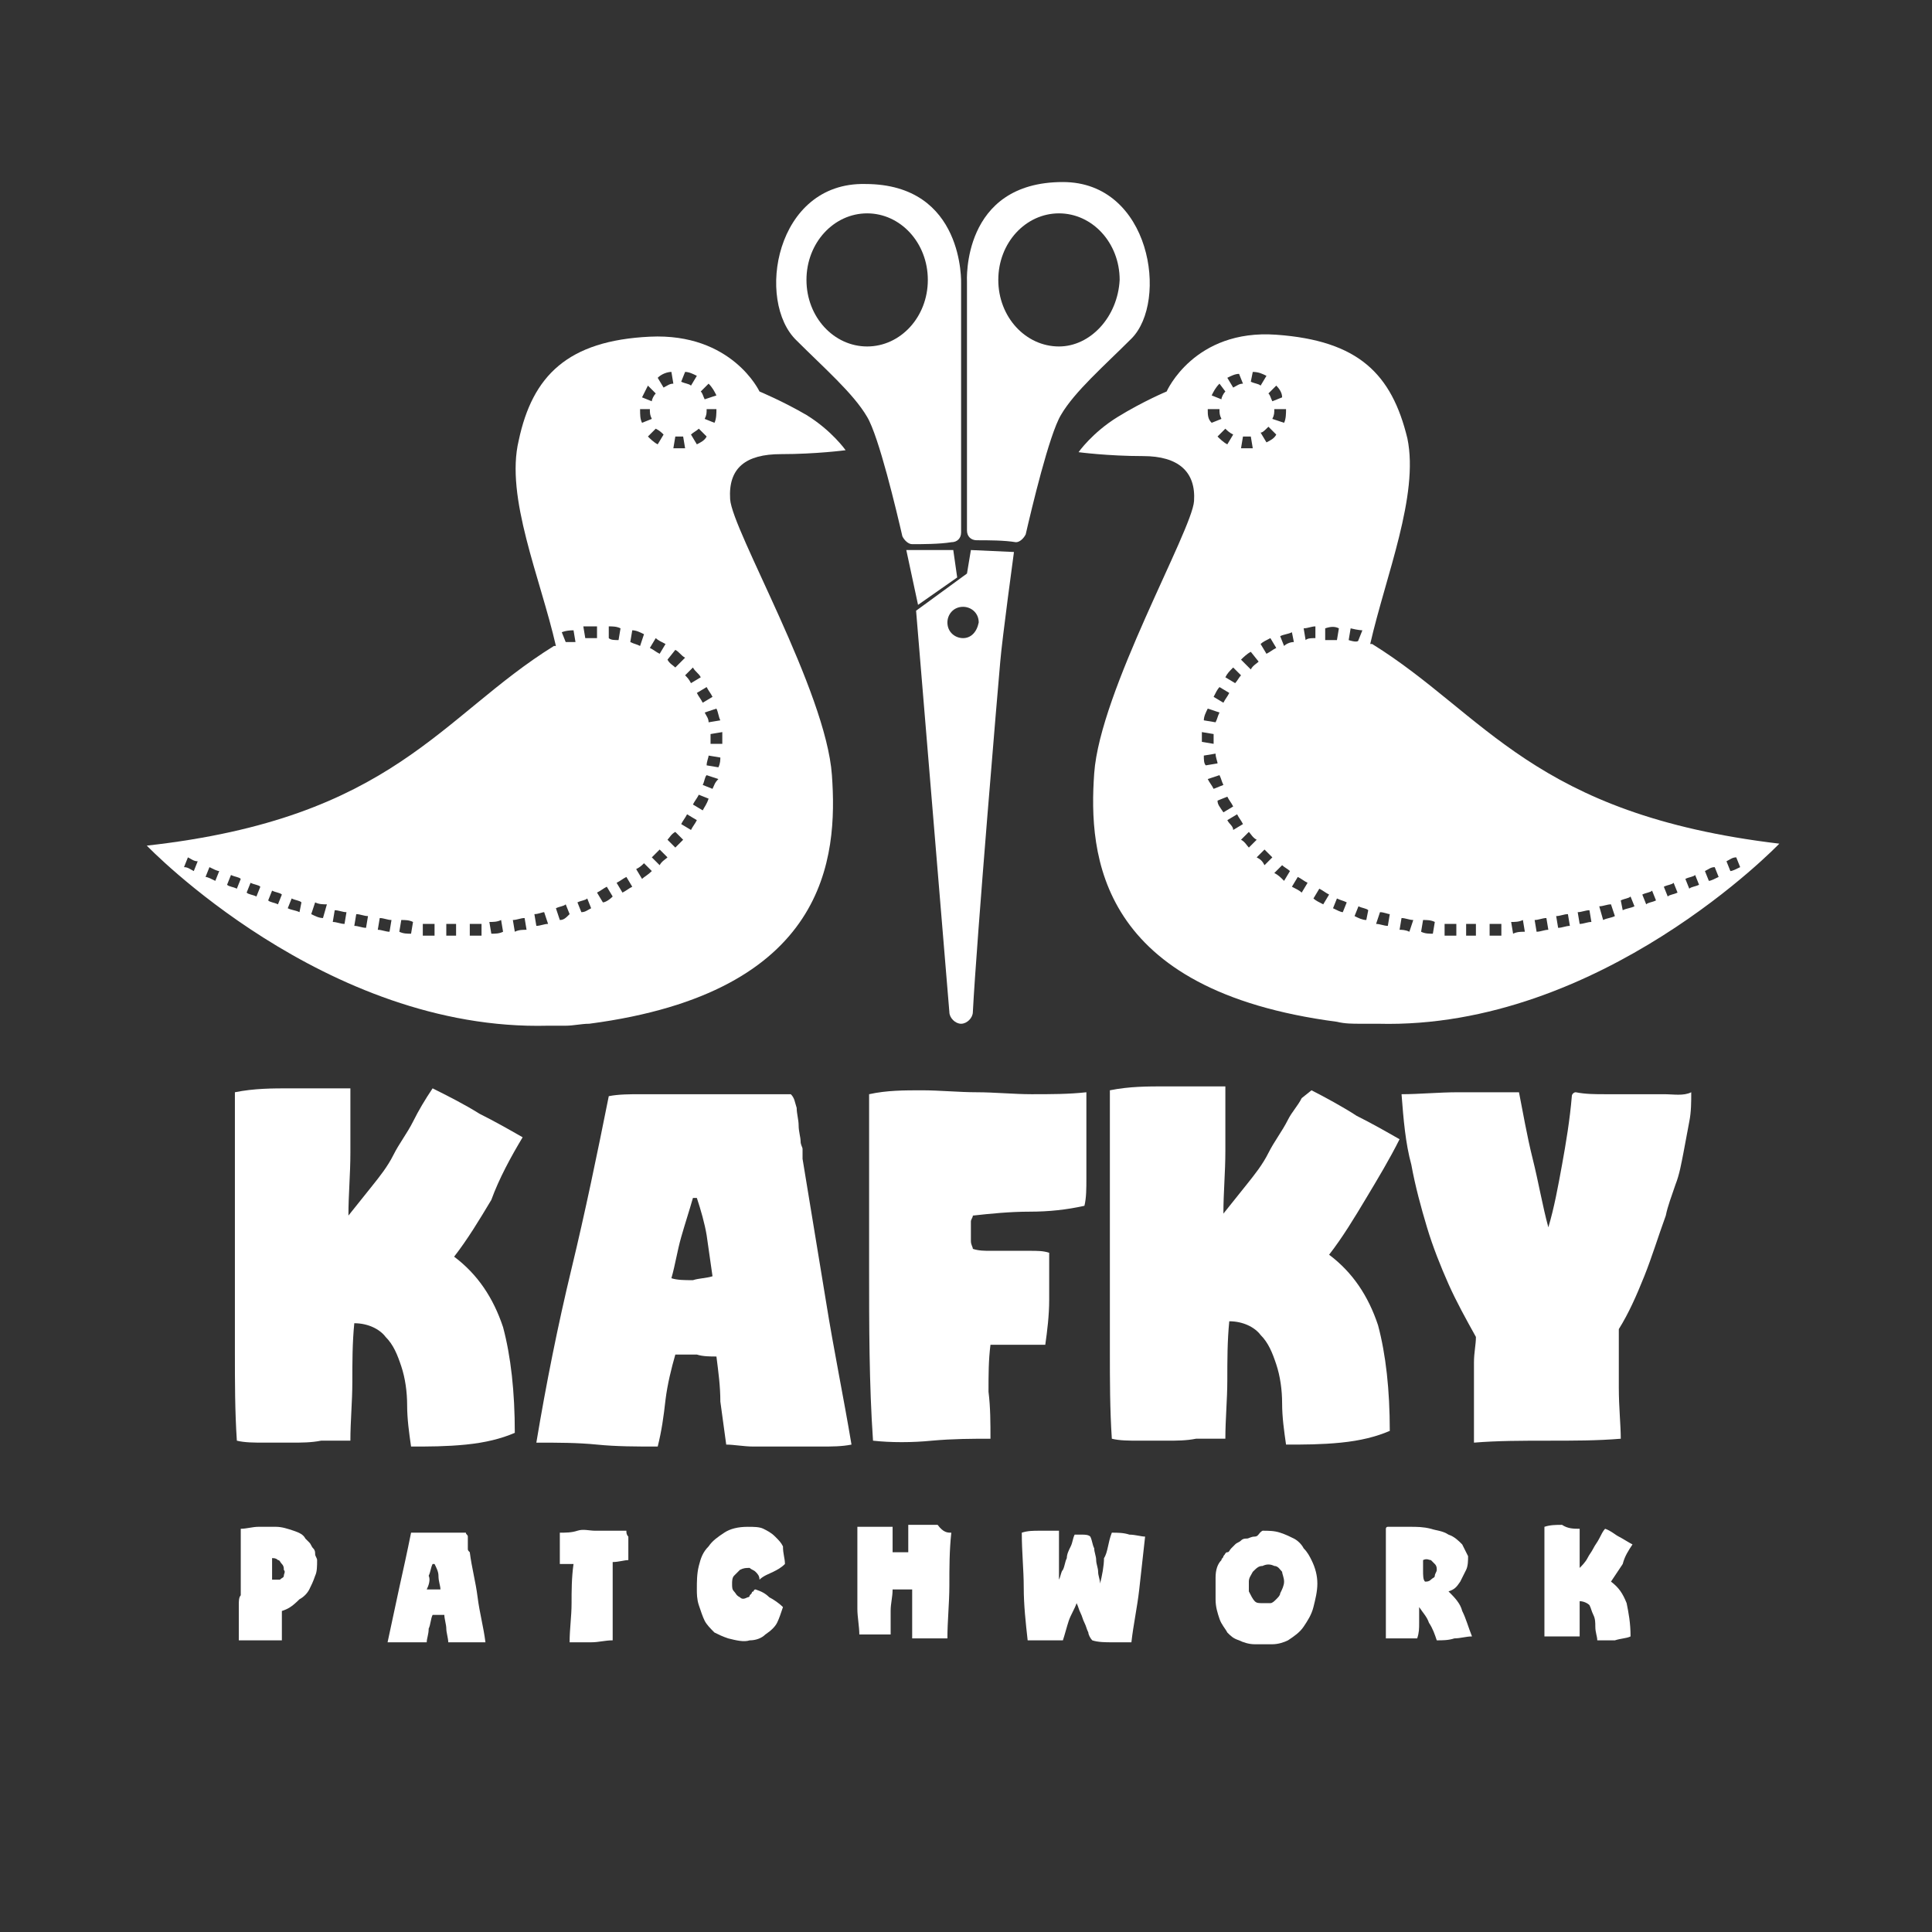 <svg xmlns="http://www.w3.org/2000/svg" xmlns:xlink="http://www.w3.org/1999/xlink" id="Layer_1" x="0px" y="0px" viewBox="0 0 98.7 98.7" style="enable-background:new 0 0 98.7 98.7;" xml:space="preserve"><rect x="0" y="0" width="98.7" height="98.7" fill="#333333" stroke="none"/><style type="text/css">	.st0{fill:#FFFFFF;}</style><path class="st0" d="M54.3,9.3c-5.2,0-4.9,5.1-4.9,5.1v12.7c0,0.3,0.2,0.5,0.5,0.5c0.6,0,1.4,0,2,0.1c0.2,0,0.4-0.2,0.5-0.4 c0.3-1.3,1.2-5.1,1.8-6.1c0.7-1.2,2.2-2.5,3.6-3.9C59.7,15.4,58.8,9.3,54.3,9.3z M54.1,17.7c-1.7,0-3.1-1.5-3.1-3.4s1.4-3.4,3.1-3.4 c1.7,0,3.1,1.5,3.1,3.4C57.1,16.2,55.7,17.7,54.1,17.7z"></path><path class="st0" d="M40.7,17.4c1.4,1.4,2.9,2.7,3.6,3.9c0.6,1,1.5,4.8,1.8,6.1c0.1,0.2,0.3,0.4,0.5,0.4c0.5,0,1.4,0,2-0.1 c0.3,0,0.5-0.2,0.5-0.5V14.5c0,0,0.2-5.1-4.9-5.1C39.6,9.3,38.6,15.4,40.7,17.4z M41.2,14.3c0-1.9,1.4-3.4,3.1-3.4 c1.7,0,3.1,1.5,3.1,3.4s-1.4,3.4-3.1,3.4C42.6,17.7,41.2,16.2,41.2,14.3z"></path><path class="st0" d="M66.5,56.1c-0.2,0.4-0.5,0.7-0.7,1.1c-0.3,0.6-0.7,1.1-1,1.7c-0.3,0.6-0.7,1.1-1.1,1.6s-0.8,1-1.2,1.5 c0-1.1,0.1-2.1,0.1-3.2c0-1.1,0-2.2,0-3.3c-1.1,0-2.1,0-3,0c-1,0-1.9,0-2.9,0.2c0,1.5,0,3,0,4.5s0,3,0,4.4c0,1.5,0,2.9,0,4.4 s0,3,0.1,4.5c0.4,0.1,0.9,0.1,1.4,0.1s1,0,1.4,0c0.5,0,1,0,1.5-0.1c0.5,0,1,0,1.5,0c0-1,0.1-2,0.1-3s0-2,0.1-3 c0.7,0,1.3,0.3,1.6,0.7c0.4,0.4,0.6,0.9,0.8,1.5c0.2,0.6,0.3,1.3,0.3,2s0.1,1.4,0.2,2.1c0.9,0,1.8,0,2.8-0.1s1.8-0.3,2.5-0.6 c0-2.1-0.2-3.9-0.6-5.4c-0.5-1.5-1.3-2.7-2.5-3.6c0.7-0.9,1.3-1.9,1.9-2.9s1.2-2,1.7-3c-0.7-0.4-1.4-0.8-2.2-1.2 c-0.6-0.4-1.7-1-2.3-1.3L66.5,56.1z"></path><path class="st0" d="M26.7,58.1c-0.7-0.4-1.4-0.8-2.2-1.2c-0.8-0.5-1.6-0.9-2.4-1.3c-0.4,0.6-0.7,1.1-1,1.7c-0.3,0.6-0.7,1.1-1,1.7 c-0.3,0.6-0.7,1.1-1.1,1.6s-0.8,1-1.2,1.5c0-1.1,0.1-2.1,0.1-3.2c0-1.1,0-2.2,0-3.3c-1.1,0-2.1,0-3,0c-1,0-1.9,0-2.9,0.2 c0,1.5,0,3,0,4.5s0,3,0,4.4c0,1.5,0,2.9,0,4.4s0,3,0.1,4.5c0.4,0.1,0.9,0.1,1.4,0.1s1,0,1.4,0c0.5,0,1,0,1.5-0.1c0.5,0,1,0,1.5,0 c0-1,0.1-2,0.1-3s0-2,0.1-3c0.7,0,1.3,0.3,1.6,0.7c0.4,0.4,0.6,0.9,0.8,1.5c0.2,0.6,0.3,1.3,0.3,2s0.1,1.4,0.2,2.1 c0.9,0,1.8,0,2.8-0.1s1.8-0.3,2.5-0.6c0-2.1-0.2-3.9-0.6-5.4c-0.5-1.5-1.3-2.7-2.5-3.6c0.7-0.9,1.3-1.9,1.9-2.9 C25.5,60.2,26.1,59.1,26.7,58.1z"></path><path class="st0" d="M42.2,66.5c-0.4-2.4-0.8-4.9-1.2-7.3v-0.1V59l0,0v-0.1v-0.1v-0.1c0-0.1-0.1-0.2-0.1-0.4s-0.1-0.5-0.1-0.8 s-0.1-0.6-0.1-0.9c-0.1-0.3-0.1-0.5-0.3-0.7c-0.7,0-1.4,0-2.2,0s-1.6,0-2.4,0c-0.7,0-1.5,0-2.2,0h-0.9c-0.5,0-1.1,0-1.6,0.1 c-0.6,3-1.2,5.9-1.9,8.8c-0.7,2.9-1.3,5.9-1.8,8.9c1.1,0,2.1,0,3.1,0.1s2,0.1,3.1,0.1c0.2-0.8,0.3-1.5,0.4-2.4 c0.1-0.8,0.3-1.6,0.5-2.3c0.4,0,0.8,0,1.1,0c0.3,0.1,0.7,0.1,1,0.1c0.1,0.8,0.2,1.5,0.2,2.3c0.1,0.7,0.2,1.5,0.3,2.2 c0.4,0,0.9,0.1,1.4,0.1s1.1,0,1.7,0c0.6,0,1.1,0,1.7,0c0.6,0,1.1,0,1.6-0.1C43.1,71.4,42.6,69,42.2,66.5z M35.4,65.4 c-0.4,0-0.8,0-1.1-0.1c0.2-0.7,0.3-1.4,0.5-2.1c0.2-0.7,0.4-1.3,0.6-2h0.2c0.2,0.6,0.4,1.3,0.5,1.9c0.1,0.7,0.2,1.4,0.3,2.1 C36.1,65.3,35.7,65.3,35.4,65.4z"></path><path class="st0" d="M55.5,55.8c-0.9,0.1-1.8,0.1-2.8,0.1c-0.9,0-1.9-0.1-2.8-0.1c-0.9,0-1.9-0.1-2.8-0.1c-0.9,0-1.8,0-2.7,0.2 c0,3,0,6,0,8.9s0,5.9,0.2,8.8c0.9,0.1,2,0.1,3,0c1.1-0.1,2.1-0.1,3-0.1c0-0.8,0-1.6-0.1-2.4c0-0.9,0-1.6,0.1-2.4c0.5,0,1,0,1.5,0 c0.4,0,0.9,0,1.3,0c0.1-0.7,0.2-1.5,0.2-2.3c0-0.9,0-1.7,0-2.4c-0.3-0.1-0.6-0.1-1-0.1c-0.3,0-0.7,0-1,0s-0.7,0-1,0s-0.6,0-0.9-0.1 c0-0.1-0.1-0.2-0.1-0.4s0-0.3,0-0.5s0-0.3,0-0.5c0-0.1,0.1-0.2,0.1-0.3c0.9-0.1,1.9-0.2,2.9-0.2s1.9-0.1,2.8-0.3 c0.1-0.4,0.1-0.9,0.1-1.4s0-1,0-1.5s0-1,0-1.6C55.5,56.8,55.5,56.3,55.5,55.8z"></path><path class="st0" d="M85,55.9c-0.5,0-1,0-1.5,0s-1,0-1.5,0s-1,0-1.5-0.1c-0.1,0-0.2,0.1-0.2,0.2c-0.1,1.2-0.3,2.4-0.5,3.5 s-0.4,2.2-0.7,3.2c-0.3-1.1-0.5-2.3-0.8-3.5s-0.5-2.4-0.7-3.4c-1.1,0-2.1,0-3.1,0s-2,0.1-2.9,0.1c0.1,1.3,0.2,2.5,0.5,3.6 c0.2,1.1,0.5,2.2,0.8,3.2s0.7,2,1.1,2.9s0.9,1.8,1.4,2.7c0,0.4-0.1,0.8-0.1,1.3s0,0.9,0,1.4s0,1,0,1.4c0,0.5,0,0.9,0,1.3 c1.2-0.1,2.5-0.1,3.8-0.1s2.5,0,3.7-0.1c0-0.7-0.1-1.6-0.1-2.6s0-2,0-3c0.5-0.8,0.9-1.7,1.3-2.7s0.7-2,1.1-3.1 c0.1-0.5,0.3-1,0.5-1.6c0.2-0.5,0.3-1.1,0.4-1.6s0.2-1.1,0.3-1.6c0.1-0.5,0.1-1,0.1-1.5C86,56,85.5,55.9,85,55.9z"></path><g>	<path class="st0" d="M14.4,82.3c0,0.3,0,0.5,0,0.8s0,0.5,0,0.7c-0.4,0-0.7,0-1.1,0c-0.4,0-0.7,0-1.1,0c0-0.2,0-0.4,0-0.6  s0-0.4,0-0.6s0-0.4,0-0.6s0-0.4,0.1-0.5c0-0.2,0-0.5,0-0.8s0-0.6,0-0.9s0-0.6,0-0.9s0-0.6,0-0.8c0.3,0,0.6-0.1,0.9-0.1  c0.3,0,0.6,0,0.9,0c0.3,0,0.6,0.1,0.9,0.2c0.3,0.1,0.5,0.2,0.6,0.4c0.1,0.1,0.1,0.1,0.2,0.2c0.1,0.1,0.1,0.2,0.2,0.3  c0.1,0.1,0.1,0.2,0.1,0.3c0,0.1,0.1,0.2,0.1,0.3c0,0.3,0,0.6-0.1,0.8c-0.1,0.3-0.2,0.5-0.3,0.7s-0.3,0.4-0.5,0.5  C14.9,82.1,14.7,82.2,14.4,82.3z M13.9,80.7c0.2,0,0.3,0,0.4,0c0.1-0.1,0.2-0.1,0.2-0.2s0.1-0.2,0-0.3c0-0.1,0-0.2-0.1-0.3  c-0.1-0.1-0.1-0.2-0.2-0.2c-0.1-0.1-0.2-0.1-0.3-0.1c0,0.2,0,0.4,0,0.6C13.9,80.3,13.9,80.5,13.9,80.7z"></path>	<path class="st0" d="M24,79.3c0.1,0.8,0.3,1.5,0.4,2.3s0.3,1.5,0.4,2.3c-0.2,0-0.3,0-0.5,0s-0.4,0-0.5,0c-0.2,0-0.4,0-0.5,0  s-0.3,0-0.4,0c0-0.2-0.1-0.5-0.1-0.7s-0.1-0.5-0.1-0.7c-0.1,0-0.2,0-0.3,0c-0.1,0-0.2,0-0.3,0C22,82.7,22,83,21.9,83.2  c0,0.3-0.1,0.5-0.1,0.7c-0.3,0-0.7,0-1,0s-0.6,0-1,0c0.2-0.9,0.4-1.9,0.6-2.8s0.4-1.8,0.6-2.8c0.2,0,0.5,0,0.7,0s0.5,0,0.7,0  s0.5,0,0.7,0s0.5,0,0.7,0c0,0.1,0.1,0.1,0.1,0.2s0,0.2,0,0.3c0,0.1,0,0.2,0,0.2c0,0.1,0,0.1,0,0.1l0,0l0,0  C23.9,79.2,23.9,79.2,24,79.3L24,79.3C23.9,79.2,23.9,79.2,24,79.3L24,79.3z M21.8,81.2c0.1,0,0.2,0,0.3,0c0.1,0,0.2,0,0.4,0  c0-0.2-0.1-0.4-0.1-0.7c0-0.2-0.1-0.4-0.2-0.6h-0.1c-0.1,0.2-0.1,0.4-0.2,0.6C22,80.7,21.9,81,21.8,81.2z"></path>	<path class="st0" d="M32,78.2c0,0.1,0,0.2,0.1,0.3c0,0.1,0,0.3,0,0.4s0,0.3,0,0.4s0,0.2,0,0.4c-0.2,0-0.5,0.1-0.8,0.1  c0,0.3,0,0.7,0,1s0,0.7,0,1s0,0.7,0,1s0,0.7,0,1c-0.4,0-0.7,0.1-1.1,0.1s-0.8,0-1.1,0c0-0.7,0.1-1.3,0.1-2c0-0.6,0-1.3,0.1-2  c-0.1,0-0.2,0-0.4,0c-0.1,0-0.2,0-0.3,0c0-0.3,0-0.5,0-0.8s0-0.6,0-0.8c0.3,0,0.6,0,0.9-0.1s0.6,0,0.9,0s0.6,0,0.9,0  C31.4,78.2,31.7,78.2,32,78.2z"></path>	<path class="st0" d="M40.1,79.9c-0.2,0.2-0.4,0.3-0.6,0.4c-0.2,0.1-0.5,0.2-0.7,0.4c0-0.2-0.1-0.3-0.2-0.4  c-0.1-0.1-0.2-0.1-0.3-0.2c-0.2,0-0.3,0-0.5,0.1c-0.1,0.1-0.2,0.2-0.3,0.3c-0.1,0.1-0.1,0.3-0.1,0.4c0,0.2,0,0.3,0.1,0.4  s0.1,0.2,0.3,0.3c0.1,0.1,0.2,0.1,0.4,0c0,0,0.1,0,0.1-0.1l0.1-0.1c0,0,0-0.1,0.1-0.1c0,0,0-0.1,0.1-0.1c0.3,0.1,0.5,0.2,0.7,0.4  c0.2,0.1,0.5,0.3,0.7,0.5c-0.1,0.3-0.2,0.6-0.3,0.8c-0.1,0.2-0.3,0.4-0.6,0.6c-0.2,0.2-0.5,0.3-0.8,0.3c-0.3,0.1-0.7,0-1.1-0.1  c-0.3-0.1-0.5-0.2-0.7-0.3c-0.2-0.2-0.4-0.4-0.5-0.6s-0.2-0.5-0.3-0.8s-0.1-0.6-0.1-0.8c0-0.4,0-0.8,0.1-1.2c0.1-0.4,0.2-0.7,0.5-1  c0.2-0.3,0.5-0.5,0.8-0.7s0.7-0.3,1.2-0.3c0.3,0,0.6,0,0.8,0.1s0.4,0.2,0.6,0.4c0.2,0.2,0.3,0.3,0.4,0.5  C40,79.4,40.1,79.6,40.1,79.9z"></path>	<path class="st0" d="M48.6,78.3c-0.1,0.9-0.1,1.8-0.1,2.7c0,0.9-0.1,1.8-0.1,2.7c-0.3,0-0.5,0-0.9,0c-0.3,0-0.6,0-0.9,0  c0-0.4,0-0.8,0-1.2c0-0.4,0-0.8,0-1.3c-0.2,0-0.3,0-0.5,0c-0.1,0-0.3,0-0.5,0c0,0.4-0.1,0.7-0.1,1.1s0,0.8,0,1.2  c-0.3,0-0.6,0-0.8,0c-0.3,0-0.5,0-0.8,0c0-0.4-0.1-0.9-0.1-1.3c0-0.5,0-0.9,0-1.4s0-0.9,0-1.4s0-0.9,0-1.4h1.8c0,0.2,0,0.4,0,0.6  s0,0.4,0,0.7c0.2,0,0.3,0,0.4,0c0.1,0,0.3,0,0.4,0c0-0.1,0-0.2,0-0.3c0-0.1,0-0.3,0-0.4s0-0.3,0-0.4s0-0.2,0-0.3c0.2,0,0.3,0,0.5,0  s0.4,0,0.5,0c0.2,0,0.4,0,0.5,0C48.2,78.3,48.4,78.3,48.6,78.3z"></path>	<path class="st0" d="M56.8,78.3c0.3,0,0.6,0,0.9,0.1c0.3,0,0.6,0.1,0.8,0.1c-0.1,0.9-0.2,1.8-0.3,2.7c-0.1,0.9-0.3,1.8-0.4,2.7  c-0.3,0-0.7,0-1,0s-0.7,0-1-0.1c-0.1-0.1-0.2-0.3-0.2-0.4c-0.1-0.2-0.1-0.3-0.2-0.5c-0.1-0.2-0.1-0.3-0.2-0.5  c-0.1-0.2-0.1-0.3-0.2-0.5c-0.1,0.3-0.3,0.6-0.4,0.9c-0.1,0.3-0.2,0.7-0.3,1c-0.3,0-0.6,0-0.9,0c-0.3,0-0.6,0-0.9,0  c-0.1-0.9-0.2-1.8-0.2-2.7c0-0.9-0.1-1.8-0.1-2.8c0.3-0.1,0.6-0.1,0.9-0.1s0.7,0,1,0c0,0.2,0,0.4,0,0.6s0,0.4,0,0.7  c0,0.2,0,0.4,0,0.6s0,0.4,0,0.6c0.1-0.2,0.1-0.4,0.2-0.5c0.1-0.2,0.1-0.4,0.2-0.6c0-0.2,0.1-0.4,0.2-0.6c0.1-0.2,0.1-0.4,0.2-0.6  c0.2,0,0.3,0,0.4,0c0.1,0,0.3,0,0.4,0.1c0.1,0.2,0.1,0.4,0.2,0.6c0,0.2,0.1,0.4,0.1,0.6s0.1,0.4,0.1,0.6s0.1,0.4,0.1,0.6  c0.1-0.4,0.2-0.9,0.2-1.3C56.6,79.3,56.6,78.8,56.8,78.3C56.7,78.3,56.7,78.3,56.8,78.3z"></path>	<path class="st0" d="M64.5,78.2c0.3,0,0.6,0,0.9,0.1s0.5,0.2,0.7,0.3c0.2,0.1,0.4,0.3,0.5,0.5c0.2,0.2,0.3,0.4,0.4,0.6  c0.2,0.4,0.3,0.8,0.3,1.2c0,0.4-0.1,0.8-0.2,1.2c-0.1,0.4-0.3,0.7-0.5,1s-0.5,0.5-0.8,0.7C65.6,83.9,65.3,84,65,84s-0.6,0-0.9,0  c-0.3,0-0.6-0.1-0.8-0.2c-0.3-0.1-0.4-0.2-0.6-0.4c-0.1-0.2-0.3-0.4-0.4-0.7c-0.1-0.3-0.2-0.6-0.2-1s0-0.7,0-1.1s0.1-0.7,0.3-0.9  c0-0.1,0.1-0.1,0.1-0.2c0.1-0.1,0.1-0.2,0.2-0.2s0.1-0.1,0.2-0.2s0.1-0.1,0.2-0.2c0.1-0.1,0.2-0.1,0.3-0.2s0.2-0.1,0.3-0.1  s0.2-0.1,0.4-0.1C64.3,78.5,64.3,78.3,64.5,78.2z M64.1,81.8c0.1,0.1,0.2,0.1,0.4,0.1c0.1,0,0.3,0,0.4,0s0.2-0.1,0.3-0.2  c0.1-0.1,0.2-0.2,0.2-0.3c0.1-0.2,0.2-0.4,0.2-0.6s-0.1-0.4-0.1-0.5c-0.1-0.1-0.2-0.3-0.4-0.3c-0.2-0.1-0.4-0.1-0.6,0  c-0.2,0-0.3,0.1-0.5,0.3c-0.1,0.2-0.2,0.3-0.2,0.5s0,0.4,0,0.5C63.9,81.5,64,81.7,64.1,81.8z"></path>	<path class="st0" d="M74,81.3c0.3,0.3,0.6,0.6,0.7,1c0.2,0.4,0.3,0.8,0.5,1.3c-0.3,0-0.6,0.1-0.9,0.1c-0.3,0.1-0.6,0.1-0.9,0.1  c-0.1-0.3-0.2-0.6-0.4-0.9c-0.1-0.3-0.3-0.5-0.5-0.8c0,0.3,0,0.5,0,0.8s0,0.5-0.1,0.8c-0.1,0-0.3,0-0.4,0s-0.3,0-0.4,0  s-0.3,0-0.4,0s-0.3,0-0.4,0c0-0.4,0-0.9,0-1.4s0-0.9,0-1.4s0-1,0-1.4c0-0.5,0-0.9,0-1.4c0,0,0-0.1,0.1-0.1c0.3,0,0.7,0,1.1,0  s0.7,0,1.1,0.1c0.3,0.1,0.6,0.1,0.9,0.3c0.3,0.1,0.5,0.3,0.7,0.5c0.1,0.2,0.2,0.4,0.3,0.6c0,0.2,0,0.5-0.1,0.7s-0.2,0.4-0.3,0.6  C74.4,81.1,74.3,81.2,74,81.3z M72.8,80.8c0.1,0,0.2,0,0.3-0.1c0.1-0.1,0.2-0.1,0.2-0.2s0.1-0.2,0.1-0.3c0-0.1,0-0.2-0.1-0.3  c-0.1-0.1-0.1-0.1-0.2-0.2c-0.1,0-0.2-0.1-0.4,0c0,0.2,0,0.4,0,0.5C72.7,80.5,72.7,80.7,72.8,80.8z"></path>	<path class="st0" d="M80.7,78.1c0,0.4,0,0.7,0,1s0,0.7,0,1c0.1-0.1,0.3-0.3,0.4-0.5s0.2-0.3,0.3-0.5c0.1-0.2,0.2-0.3,0.3-0.5  c0.1-0.2,0.2-0.4,0.3-0.5c0.3,0.1,0.5,0.3,0.7,0.4s0.5,0.3,0.7,0.4c-0.2,0.3-0.4,0.6-0.5,1c-0.2,0.3-0.4,0.6-0.6,0.9  c0.4,0.3,0.6,0.6,0.8,1.1c0.1,0.5,0.2,1,0.2,1.7c-0.2,0.1-0.5,0.1-0.8,0.2c-0.3,0-0.6,0-0.9,0c0-0.2-0.1-0.4-0.1-0.7  c0-0.2,0-0.4-0.1-0.6s-0.1-0.3-0.2-0.5c-0.1-0.1-0.3-0.2-0.5-0.2c0,0.3,0,0.6,0,0.9s0,0.6,0,0.9c-0.2,0-0.3,0-0.5,0s-0.3,0-0.5,0  s-0.3,0-0.4,0s-0.3,0-0.4,0c0-0.5,0-0.9,0-1.4s0-0.9,0-1.4s0-0.9,0-1.4s0-0.9,0-1.4c0.3-0.1,0.6-0.1,0.9-0.1  C80.1,78.1,80.4,78.1,80.7,78.1z"></path></g><path class="st0" d="M37.3,25.5c-0.1-1.6,0.8-2.3,2.6-2.3s3.3-0.2,3.3-0.2s-0.7-1-2-1.8C40,20.5,38.8,20,38.8,20s-1.4-3-5.6-2.8 s-6,2-6.7,5.3c-0.7,2.9,1.1,7,1.9,10.5h-0.1c-5.8,3.6-8.2,8.8-20.8,10.2c0,0,9.1,9.5,20.5,9.2h0.9c0.4,0,0.8-0.1,1.2-0.1 c12.2-1.6,12.7-8.5,12.4-12.7C42.2,35.3,37.4,27.1,37.3,25.5z M9.9,44.5c-0.2-0.1-0.3-0.2-0.5-0.2l0.2-0.5c0.2,0.1,0.3,0.2,0.5,0.2 L9.9,44.5z M11,45c-0.2-0.1-0.4-0.2-0.5-0.2l0.2-0.5c0.2,0.1,0.4,0.2,0.5,0.2L11,45z M12.1,45.4c-0.2-0.1-0.4-0.1-0.5-0.2l0.2-0.5 c0.2,0.1,0.4,0.1,0.5,0.2L12.1,45.4z M13.1,45.8c-0.2-0.1-0.4-0.1-0.5-0.2l0.2-0.5c0.2,0.1,0.4,0.1,0.5,0.2L13.1,45.8z M14.2,46.2 c-0.2-0.1-0.4-0.1-0.5-0.2l0.2-0.5c0.2,0.1,0.4,0.1,0.5,0.2L14.2,46.2z M15.3,46.6c-0.2-0.1-0.4-0.1-0.6-0.2l0.2-0.5 c0.2,0.1,0.4,0.1,0.5,0.2L15.3,46.6z M16.5,46.9c-0.2,0-0.4-0.1-0.6-0.2l0.2-0.6c0.2,0.1,0.4,0.1,0.6,0.1L16.5,46.9z M17.6,47.2 c-0.2,0-0.4-0.1-0.6-0.1l0.1-0.6c0.2,0,0.4,0.1,0.6,0.1L17.6,47.2z M18.7,47.4c-0.2,0-0.4-0.1-0.6-0.1l0.1-0.6 c0.2,0,0.4,0.1,0.6,0.1L18.7,47.4z M19.9,47.6c-0.2,0-0.4-0.1-0.6-0.1l0.1-0.6c0.2,0,0.4,0.1,0.6,0.1L19.9,47.6z M21,47.7 c-0.2,0-0.4,0-0.6-0.1l0.1-0.6c0.2,0,0.4,0,0.6,0.1L21,47.7z M22.2,47.8c-0.2,0-0.4,0-0.6,0v-0.6c0.2,0,0.4,0,0.6,0V47.8z  M23.1,47.8c-0.1,0-0.2,0-0.3,0v-0.6c0.1,0,0.2,0,0.3,0c0.1,0,0.2,0,0.2,0v0.6C23.3,47.8,23.2,47.8,23.1,47.8z M24,47.8v-0.6 c0.2,0,0.4,0,0.6,0v0.6C24.4,47.8,24.2,47.8,24,47.8z M25.1,47.7L25,47.1c0.2,0,0.4,0,0.6-0.1l0.1,0.6 C25.5,47.7,25.3,47.7,25.1,47.7z M26.3,47.6L26.2,47c0.2,0,0.4-0.1,0.6-0.1l0.1,0.6C26.7,47.5,26.5,47.5,26.3,47.6z M27.4,47.3 l-0.1-0.6c0.2,0,0.4-0.1,0.5-0.1l0.2,0.6C27.8,47.2,27.6,47.3,27.4,47.3z M35.4,34.1c0.1,0.2,0.3,0.3,0.4,0.5l-0.5,0.3 c-0.1-0.2-0.2-0.3-0.3-0.4L35.4,34.1z M34.5,34.1c-0.1-0.1-0.3-0.2-0.4-0.4l0.4-0.5c0.2,0.1,0.3,0.3,0.5,0.4L34.5,34.1z M35.3,22.2 c0.1-0.1,0.3-0.2,0.4-0.3l0.4,0.4c-0.1,0.2-0.3,0.3-0.5,0.4L35.3,22.2z M36.1,35.1c0.1,0.2,0.2,0.3,0.3,0.5l-0.5,0.3 c-0.1-0.2-0.2-0.3-0.3-0.5L36.1,35.1z M36.6,36.2c0.1,0.2,0.1,0.4,0.2,0.6l-0.6,0.1c0-0.2-0.1-0.3-0.2-0.5L36.6,36.2z M36.6,20.9 c0,0.2,0,0.5-0.1,0.7L36,21.4c0.1-0.2,0.1-0.3,0.1-0.5H36.6L36.6,20.9z M36.2,19.6c0.2,0.2,0.3,0.4,0.4,0.6L36,20.4 c-0.1-0.2-0.1-0.3-0.2-0.4L36.2,19.6z M35,19c0.2,0,0.4,0.1,0.6,0.2l-0.3,0.5c-0.1-0.1-0.3-0.1-0.5-0.2L35,19z M34.9,22.3l0.1,0.6 c-0.1,0-0.2,0-0.3,0s-0.2,0-0.3,0l0.1-0.6C34.6,22.3,34.7,22.3,34.9,22.3z M34.3,19l0.1,0.6c-0.2,0-0.3,0.1-0.5,0.2l-0.3-0.5 C33.8,19.1,34.1,19,34.3,19z M33.9,22.2l-0.3,0.5c-0.2-0.1-0.4-0.3-0.5-0.4l0.4-0.4C33.7,22,33.8,22.1,33.9,22.2z M34,32.9l-0.3,0.5 c-0.2-0.1-0.3-0.2-0.5-0.3l0.3-0.5C33.6,32.7,33.8,32.8,34,32.9z M33.1,19.7l0.4,0.4c-0.1,0.1-0.2,0.3-0.2,0.4l-0.5-0.2 C32.9,20.1,33,19.9,33.1,19.7z M33.2,20.9c0,0.2,0,0.3,0.1,0.5l-0.5,0.2c-0.1-0.2-0.1-0.4-0.1-0.7H33.2z M32.3,32.2 c0.2,0,0.4,0.1,0.6,0.2L32.7,33c-0.2-0.1-0.3-0.1-0.5-0.2L32.3,32.2z M31.1,32c0.2,0,0.4,0,0.6,0.1l-0.1,0.6c-0.2,0-0.4,0-0.5-0.1 V32z M30.5,32v0.6c-0.2,0-0.4,0-0.6,0L29.8,32C30.1,32,30.3,32,30.5,32z M28.6,47l-0.2-0.6c0.2-0.1,0.4-0.1,0.5-0.2l0.2,0.5 C28.9,46.9,28.8,47,28.6,47z M28.9,32.8l-0.2-0.5c0,0,0.2-0.1,0.6-0.1l0.1,0.6C29.1,32.8,28.9,32.8,28.9,32.8z M29.7,46.6l-0.2-0.5 c0.2-0.1,0.4-0.1,0.5-0.2l0.2,0.5C30,46.5,29.9,46.6,29.7,46.6z M30.8,46.1l-0.3-0.5c0.2-0.1,0.3-0.2,0.5-0.3l0.3,0.5 C31.1,46,30.9,46.1,30.8,46.1z M31.8,45.6l-0.3-0.5c0.2-0.1,0.3-0.2,0.5-0.3l0.3,0.5C32.1,45.4,32,45.5,31.8,45.6z M32.8,44.9 l-0.3-0.5c0.2-0.1,0.3-0.2,0.4-0.3l0.4,0.4C33.1,44.7,32.9,44.8,32.8,44.9z M33.7,44.2l-0.4-0.4c0.1-0.1,0.3-0.3,0.4-0.4l0.4,0.4 C34,43.9,33.8,44,33.7,44.2z M34.5,43.3l-0.4-0.4c0.1-0.1,0.2-0.3,0.4-0.4l0.4,0.4C34.8,43,34.6,43.2,34.5,43.3z M35.3,42.4 l-0.5-0.3c0.1-0.2,0.2-0.3,0.3-0.5l0.5,0.3C35.5,42.1,35.4,42.2,35.3,42.4z M35.9,41.4l-0.5-0.3c0.1-0.2,0.2-0.3,0.3-0.5l0.5,0.2 C36.1,41.1,36,41.2,35.9,41.4z M36.4,40.3l-0.5-0.2c0.1-0.2,0.1-0.4,0.2-0.5l0.6,0.2C36.5,40,36.5,40.1,36.4,40.3z M36.7,39.2 l-0.6-0.1c0-0.2,0.1-0.4,0.1-0.5l0.6,0.1C36.8,38.8,36.8,39,36.7,39.2z M36.9,38h-0.6v-0.1c0-0.1,0-0.3,0-0.4l0.6-0.1 C36.9,37.6,36.9,37.7,36.9,38L36.9,38z"></path><path class="st0" d="M55.9,39.5c-0.3,4.2,0.2,11.1,12.4,12.7c0.4,0.1,0.8,0.1,1.2,0.1h0.9c11.4,0.3,20.5-9.2,20.5-9.2 c-12.6-1.5-15-6.6-20.8-10.2H70c0.8-3.5,2.5-7.6,1.9-10.5c-0.8-3.3-2.5-5-6.7-5.3S59.6,20,59.6,20s-1.2,0.5-2.5,1.3s-2,1.8-2,1.8 s1.5,0.2,3.3,0.2s2.7,0.8,2.6,2.3C60.9,27.1,56.2,35.3,55.9,39.5z M88.2,44c0.2-0.1,0.3-0.2,0.5-0.2l0.2,0.5 c-0.2,0.1-0.4,0.2-0.5,0.2L88.2,44z M87.1,44.5c0.2-0.1,0.3-0.2,0.5-0.2l0.2,0.5c-0.2,0.1-0.4,0.2-0.5,0.2L87.1,44.5z M86.1,44.9 c0.2-0.1,0.4-0.1,0.5-0.2l0.2,0.5c-0.2,0.1-0.4,0.1-0.5,0.2L86.1,44.9z M85,45.3c0.2-0.1,0.4-0.1,0.5-0.2l0.2,0.5 c-0.2,0.1-0.4,0.1-0.5,0.2L85,45.3z M83.9,45.7c0.2-0.1,0.4-0.1,0.5-0.2l0.2,0.5c-0.2,0.1-0.4,0.1-0.5,0.2L83.9,45.7z M82.8,46 c0.2-0.1,0.4-0.1,0.5-0.2l0.2,0.5c-0.2,0.1-0.4,0.1-0.6,0.2L82.8,46z M81.7,46.3c0.2,0,0.4-0.1,0.6-0.1l0.2,0.6 c-0.2,0.1-0.4,0.1-0.6,0.2L81.7,46.3z M80.6,46.6c0.2,0,0.4-0.1,0.6-0.1l0.1,0.6c-0.2,0-0.4,0.1-0.6,0.1L80.6,46.6z M79.5,46.8 c0.2,0,0.4-0.1,0.6-0.1l0.1,0.6c-0.2,0-0.4,0.1-0.6,0.1L79.5,46.8z M78.4,47c0.2,0,0.4-0.1,0.6-0.1l0.1,0.6c-0.2,0-0.4,0.1-0.6,0.1 L78.4,47z M77.2,47.1c0.2,0,0.4,0,0.6-0.1l0.1,0.6c-0.2,0-0.4,0-0.6,0.1L77.2,47.1z M76.1,47.2c0.2,0,0.4,0,0.6,0v0.6 c-0.2,0-0.4,0-0.6,0V47.2z M74.9,47.8v-0.6c0.1,0,0.2,0,0.2,0c0.1,0,0.2,0,0.3,0v0.6c-0.1,0-0.2,0-0.3,0 C75.1,47.8,75,47.8,74.9,47.8z M73.8,47.8v-0.6c0.2,0,0.4,0,0.6,0v0.6C74.2,47.8,74,47.8,73.8,47.8z M72.6,47.6l0.1-0.6 c0.2,0,0.4,0,0.6,0.1l-0.1,0.6C73,47.7,72.8,47.7,72.6,47.6z M71.5,47.5l0.1-0.6c0.2,0,0.4,0.1,0.6,0.1L72,47.6 C71.8,47.5,71.6,47.5,71.5,47.5z M70.3,47.2l0.2-0.6c0.2,0,0.4,0.1,0.5,0.1l-0.1,0.6C70.7,47.3,70.5,47.2,70.3,47.2z M63.4,34.5 c-0.1,0.1-0.2,0.3-0.3,0.4l-0.5-0.3c0.1-0.2,0.2-0.3,0.4-0.5L63.4,34.5z M63.4,33.7c0.1-0.1,0.3-0.3,0.5-0.4l0.4,0.5 c-0.1,0.1-0.3,0.2-0.4,0.4L63.4,33.7z M62.7,22.7c-0.2-0.1-0.4-0.3-0.5-0.4l0.4-0.4c0.1,0.1,0.2,0.2,0.4,0.3L62.7,22.7z M62.8,35.4 c-0.1,0.2-0.2,0.3-0.3,0.5L62,35.6c0.1-0.2,0.2-0.4,0.3-0.5L62.8,35.4z M62.3,36.4c-0.1,0.2-0.1,0.3-0.2,0.5l-0.6-0.1 c0-0.2,0.1-0.4,0.2-0.6L62.3,36.4z M61.7,20.9h0.6c0,0.2,0,0.3,0.1,0.5l-0.5,0.2C61.7,21.4,61.7,21.2,61.7,20.9L61.7,20.9z M62.6,20 c-0.1,0.1-0.2,0.3-0.2,0.4l-0.5-0.2c0.1-0.2,0.2-0.4,0.4-0.6L62.6,20z M63.5,19.6c-0.2,0-0.3,0.1-0.5,0.2l-0.3-0.5 c0.2-0.1,0.4-0.2,0.6-0.2L63.5,19.6z M63.9,22.3l0.1,0.6c-0.1,0-0.2,0-0.3,0s-0.2,0-0.3,0l0.1-0.6C63.6,22.3,63.8,22.3,63.9,22.3z  M64.7,19.2l-0.3,0.5c-0.1-0.1-0.3-0.1-0.5-0.2L64,19C64.3,19,64.5,19.1,64.7,19.2z M64.8,21.8l0.4,0.4c-0.1,0.2-0.3,0.3-0.5,0.4 l-0.3-0.5C64.5,22.1,64.6,22,64.8,21.8z M64.9,32.6l0.3,0.5c-0.2,0.1-0.3,0.2-0.5,0.3l-0.3-0.5C64.5,32.8,64.7,32.7,64.9,32.6z  M65.5,20.3L65,20.5c-0.1-0.2-0.1-0.3-0.2-0.4l0.4-0.4C65.4,19.9,65.5,20.1,65.5,20.3z M65.7,20.9c0,0.2,0,0.5-0.1,0.7L65,21.4 c0.1-0.2,0.1-0.3,0.1-0.5H65.7z M66.1,32.8c-0.2,0-0.4,0.1-0.5,0.2l-0.2-0.5c0.2-0.1,0.4-0.1,0.6-0.2L66.1,32.8z M67.2,32.6 c-0.2,0-0.4,0-0.5,0.1l-0.1-0.6c0.2,0,0.4-0.1,0.6-0.1V32.6z M68.4,32.1l-0.1,0.6c-0.2,0-0.4,0-0.6,0v-0.6C68,32,68.2,32,68.4,32.1z  M69.2,46.8l0.2-0.5c0.2,0.1,0.4,0.1,0.5,0.2L69.8,47C69.6,47,69.4,46.9,69.2,46.8z M68.9,32.7l0.1-0.6c0.4,0.1,0.6,0.1,0.6,0.1 l-0.2,0.5C69.4,32.8,69.2,32.8,68.9,32.7z M68.1,46.4l0.2-0.5c0.2,0.1,0.3,0.1,0.5,0.2l-0.2,0.5C68.5,46.6,68.3,46.5,68.1,46.4z  M67.1,45.9l0.3-0.5c0.2,0.1,0.3,0.2,0.5,0.3l-0.3,0.5C67.4,46.1,67.2,46,67.1,45.9z M66,45.3l0.3-0.5c0.2,0.1,0.3,0.2,0.5,0.3 l-0.3,0.5C66.4,45.5,66.2,45.4,66,45.3z M65.1,44.6l0.4-0.4c0.1,0.1,0.3,0.2,0.4,0.3L65.6,45C65.4,44.8,65.3,44.7,65.1,44.6z  M64.2,43.8l0.4-0.4c0.1,0.1,0.3,0.3,0.4,0.4l-0.4,0.4C64.5,44,64.4,43.9,64.2,43.8z M63.4,42.9l0.4-0.4c0.1,0.1,0.2,0.3,0.4,0.4 l-0.4,0.4C63.7,43.2,63.6,43,63.4,42.9z M62.7,41.9l0.5-0.3c0.1,0.2,0.2,0.3,0.3,0.5L63,42.4C63,42.2,62.8,42.1,62.7,41.9z  M62.2,40.9l0.5-0.2c0.1,0.2,0.2,0.3,0.3,0.5l-0.5,0.3C62.3,41.2,62.2,41.1,62.2,40.9z M61.7,39.8l0.6-0.2c0.1,0.2,0.1,0.3,0.2,0.5 L62,40.3C61.9,40.1,61.8,40,61.7,39.8z M61.5,38.6l0.6-0.1c0,0.2,0.1,0.4,0.1,0.5l-0.6,0.1C61.5,39,61.5,38.8,61.5,38.6z M61.4,37.9 c0-0.2,0-0.3,0-0.5l0.6,0.1c0,0.1,0,0.3,0,0.4V38L61.4,37.9L61.4,37.9z"></path><path class="st0" d="M49.6,28.1l-0.2,1.2l-2.6,1.9l1.7,20.5c0,0.3,0.3,0.6,0.6,0.6s0.6-0.3,0.6-0.6c0.2-3.8,1.3-16.8,1.4-17.9 c0.1-1.2,0.7-5.6,0.7-5.6L49.6,28.1z M49.2,32.6c-0.4,0-0.8-0.3-0.8-0.8c0-0.4,0.3-0.8,0.8-0.8c0.4,0,0.8,0.3,0.8,0.8 C49.9,32.3,49.6,32.6,49.2,32.6z"></path><polygon class="st0" points="48.7,28.1 48.9,29.5 46.9,30.9 46.3,28.1 "></polygon></svg>